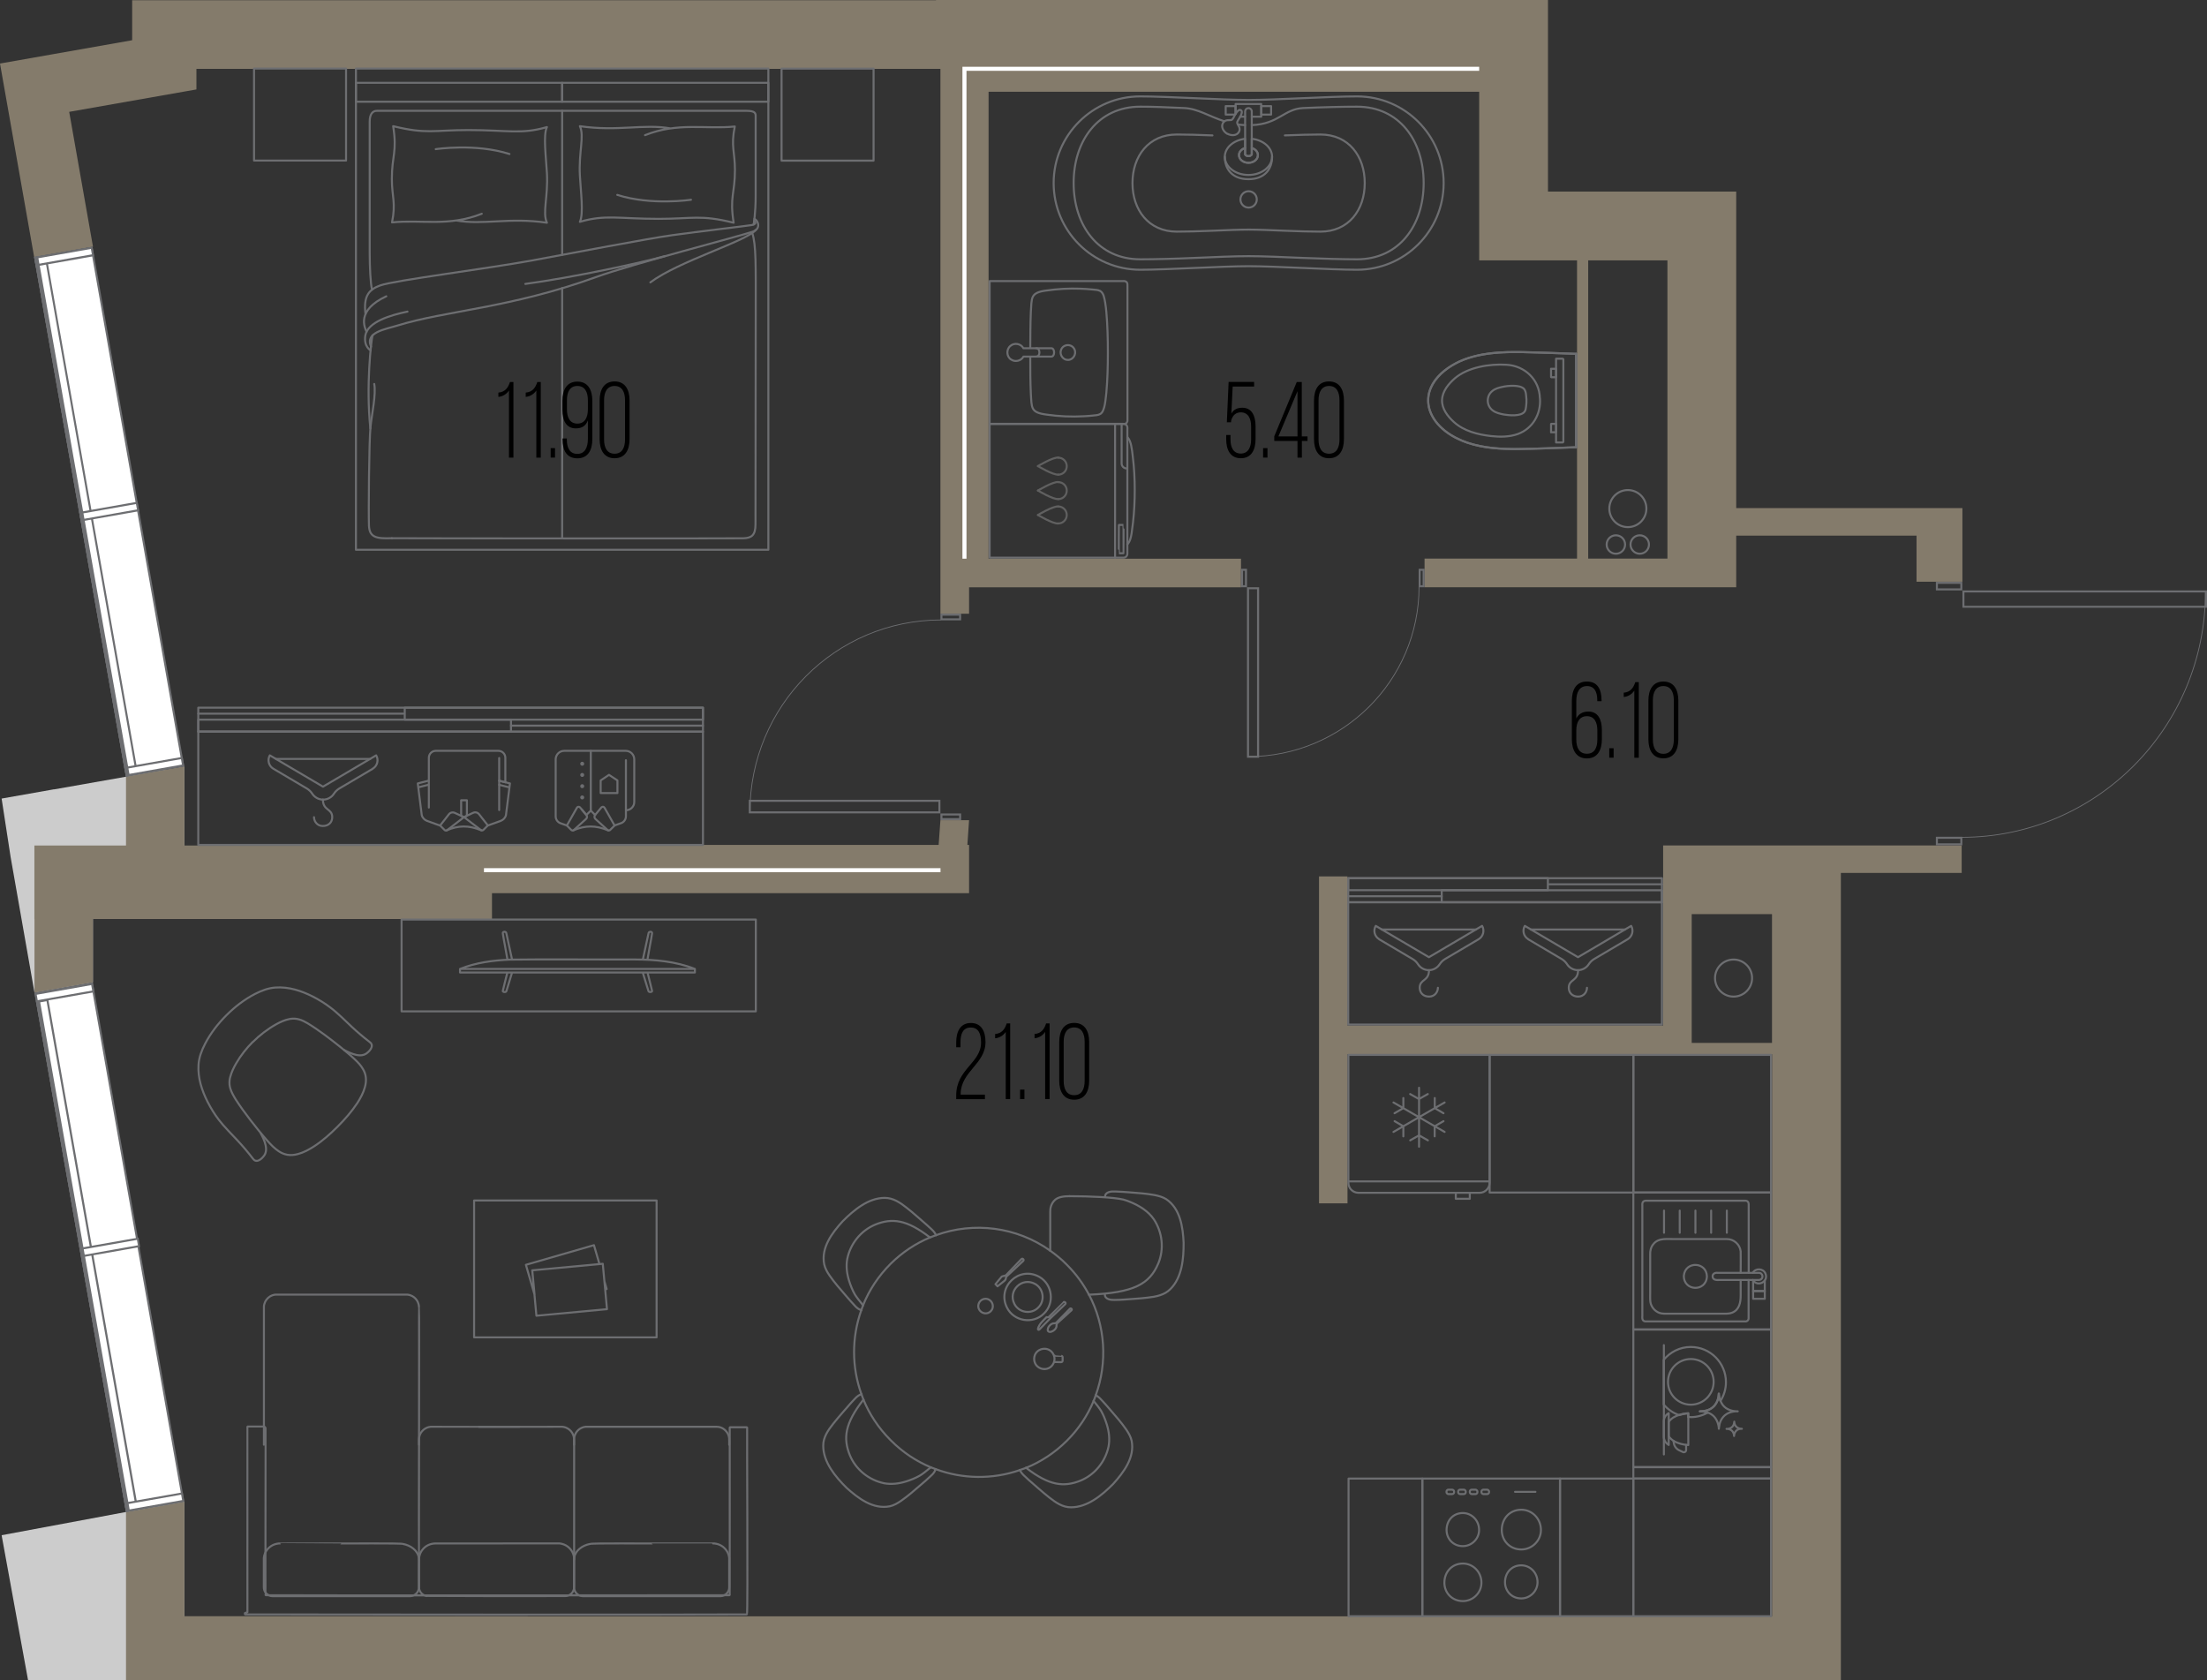 <?xml version="1.0" encoding="UTF-8"?><svg xmlns="http://www.w3.org/2000/svg" viewBox="0 0 272.7 207.62"><rect x="0" y="0" width="272.7" height="207.62" fill="#333333" stroke="none"/><defs><style>.cls-1{fill:#ccc;}.cls-1,.cls-2,.cls-3,.cls-4,.cls-5{stroke-width:0px;}.cls-2{fill:#6d6e71;}.cls-3{fill:#000;}.cls-6{stroke:#606060;}.cls-6,.cls-7{stroke-linecap:round;stroke-width:.25px;}.cls-6,.cls-7,.cls-8,.cls-9{fill:none;}.cls-6,.cls-7,.cls-9{stroke-linejoin:round;}.cls-4{fill:#847b6b;}.cls-7,.cls-10,.cls-9{stroke:#6d6e71;}.cls-8{stroke:#fff;}.cls-8,.cls-10{stroke-miterlimit:10;stroke-width:.5px;}.cls-10,.cls-5{fill:#fff;}.cls-9{stroke-width:.1px;}</style></defs><g id="_стены"><polygon class="cls-1" points="20.33 95.18 20.44 95.11 6.66 97.54 6.7 97.52 .2 98.67 1.31 105.88 4.26 122.65 11.48 121.37 11.48 112.96 22.78 112.96 22.78 94.73 20.33 95.18"/><polygon class="cls-1" points="11.66 207.62 20.02 207.62 22.78 203.77 22.78 185.54 15.57 186.82 .2 189.69 3.47 207.62 11.66 207.62"/><path class="cls-4" d="M214.53,23.67h-23.26V0h-75.62v.03H16.33v4.94l-9.58,1.69L0,7.85l4.22,23.91,7.27-1.28-2.94-16.66,15.72-2.77v-2.54h91.93v67.32h3.54v-3.26h33.6v-3.54h-31.19V11.34h60.62v20.83h12.09v36.85h-18.84v3.54h38.51v-6.38h22.28v5.7h5.67v-9.1h-27.95V23.67ZM182.77,8.51h-60.62s60.62,0,60.62,0h0ZM206.03,69.02h-9.79v-36.85h9.79v36.85Z"/><polygon class="cls-4" points="11.48 113.55 60.79 113.55 60.79 110.36 119.74 110.36 119.74 104.4 119.53 104.4 119.74 101.34 116.2 101.34 115.98 104.4 59.08 104.4 59.08 104.47 22.78 104.47 22.78 94.7 15.55 95.96 15.56 96.01 15.57 96.07 15.57 104.47 4.25 104.47 4.25 113.55 4.26 113.55 4.26 122.65 11.48 121.37 11.48 113.55"/><path class="cls-4" d="M65.2,199.7H22.78v-14.15l-7.21,1.28v20.8h211.89v-99.77h14.93v-3.4h-36.89v22.25h-39v-18.42h-3.52v40.39h3.52v-18.42h52.46v69.45H65.2ZM209.03,128.86v-15.91h9.92v15.91h-9.92Z"/></g><g id="_акустические_перегородки"><line class="cls-8" x1="59.8" y1="107.52" x2="116.21" y2="107.52"/><polyline class="cls-8" points="182.77 8.5 119.17 8.5 119.17 8.52 119.17 69.03"/></g><g id="_окна"><rect class="cls-5" x="9.95" y="30.74" width="7.08" height="64.96" transform="translate(-10.77 3.3) rotate(-10)"/><path class="cls-2" d="M11.23,30.77l11.25,63.73-6.73,1.19L4.5,31.95l6.73-1.19M11.43,30.48l-7.22,1.27,11.34,64.22,7.22-1.27L11.43,30.48h0Z"/><rect class="cls-5" x="9.93" y="31.25" width="1.3" height="64.28" transform="translate(-10.83 2.8) rotate(-9.99)"/><path class="cls-2" d="M5.53,31.77l11.13,63.06-1.03.18L4.5,31.95l1.03-.18M5.73,31.48l-1.52.27,11.22,63.55,1.52-.27L5.73,31.48h0Z"/><rect class="cls-5" x="15.52" y="94.27" width="7.08" height=".93" transform="translate(-16.16 4.75) rotate(-10)"/><path class="cls-2" d="M22.36,93.8l.12.67-6.73,1.19-.12-.67,6.73-1.19M22.57,93.51l-7.22,1.27.2,1.17,7.22-1.27-.2-1.17h0Z"/><rect class="cls-5" x="4.38" y="31.23" width="7.09" height=".93" transform="translate(-5.38 1.86) rotate(-10)"/><path class="cls-2" d="M11.23,30.76l.12.67-6.73,1.19-.12-.67,6.73-1.19M11.43,30.48l-7.22,1.27.2,1.17,7.22-1.27-.2-1.17h0Z"/><rect class="cls-5" x="9.95" y="62.75" width="7.09" height=".93" transform="translate(-10.77 3.3) rotate(-10)"/><path class="cls-2" d="M16.8,62.28l.12.67-6.73,1.19-.12-.67,6.73-1.19M17,61.99l-7.22,1.27.2,1.17,7.22-1.27-.2-1.17h0Z"/><line class="cls-10" x1="15.79" y1="95.92" x2="4.48" y2="31.84"/><rect class="cls-5" x="9.98" y="121.64" width="7.08" height="64.91" transform="translate(-26.55 4.69) rotate(-10)"/><path class="cls-2" d="M11.27,121.67l11.23,63.68-6.73,1.19-11.23-63.68,6.73-1.19M11.47,121.38l-7.22,1.27,11.31,64.17,7.22-1.27-11.31-64.17h0Z"/><rect class="cls-5" x="10.11" y="123.19" width="1.3" height="63.86" transform="translate(-26.83 4.24) rotate(-10.02)"/><path class="cls-2" d="M5.75,123.71l11.04,62.65-1.03.18-11.04-62.65,1.03-.18M5.96,123.42l-1.52.27,11.13,63.14,1.52-.27-11.13-63.14h0Z"/><rect class="cls-5" x="15.53" y="185.14" width="7.09" height=".93" transform="translate(-31.94 6.13) rotate(-10)"/><path class="cls-2" d="M22.38,184.68l.12.67-6.73,1.19-.12-.67,6.73-1.19M22.58,184.39l-7.22,1.27.2,1.17,7.22-1.27-.2-1.17h0Z"/><rect class="cls-5" x="4.42" y="122.18" width="7.08" height=".93" transform="translate(-21.18 3.25) rotate(-10)"/><path class="cls-2" d="M11.27,121.72l.12.67-6.73,1.19-.12-.67,6.73-1.19M11.48,121.43l-7.22,1.27.2,1.17,7.22-1.27-.21-1.17h0Z"/><rect class="cls-5" x="10.07" y="153.66" width="7.08" height=".93" transform="translate(-26.56 4.71) rotate(-10)"/><path class="cls-2" d="M16.92,153.2l.12.67-6.73,1.19-.12-.67,6.73-1.19M17.12,152.91l-7.22,1.27.2,1.17,7.22-1.27-.2-1.17h0Z"/><line class="cls-10" x1="15.81" y1="186.78" x2="4.7" y2="123.78"/></g><g id="_двери"><path class="cls-2" d="M118.51,100.76v.33h-2.06v-.33h2.06M118.76,100.51h-2.56v.83h2.56v-.83h0Z"/><path class="cls-2" d="M118.51,76.07v.33h-2.06v-.33h2.06M118.76,75.82h-2.56v.83h2.56v-.83h0Z"/><path class="cls-9" d="M116.27,76.6c-13.04,0-23.61,10.64-23.61,23.76"/><path class="cls-2" d="M92.77,99.07h23.18v1.18h-23.18v-1.18M92.52,98.82v1.68h23.68v-1.68h-23.68Z"/><path class="cls-2" d="M153.83,70.53v1.78h-.24v-1.78h.24M154.08,70.28h-.74v2.28h.74v-2.28h0Z"/><path class="cls-2" d="M175.78,70.53v1.78h-.24v-1.78h.24M176.03,70.28h-.74v2.28h.74v-2.28h0Z"/><path class="cls-9" d="M175.34,72.49c0,11.6-9.46,21-21.14,21"/><path class="cls-2" d="M155.32,72.81v20.57s-.99,0-.99,0v-20.57h.99M155.57,72.56h-1.49v21.07h1.5v-21.07h0Z"/><path class="cls-2" d="M242.22,72.14v.56h-2.77v-.56h2.77M242.47,71.89h-3.27v1.06h3.27v-1.06h0Z"/><path class="cls-2" d="M242.22,103.64v.56h-2.77v-.56h2.77M242.47,103.39h-3.27v1.06h3.27v-1.06h0Z"/><path class="cls-9" d="M242.38,103.46c16.64,0,30.13-13.58,30.13-30.32"/><path class="cls-2" d="M272.45,73.2v1.65h-29.72v-1.65h29.72M272.7,72.95h-30.22v2.14h30.22s0-2.14,0-2.14h0Z"/></g><g id="_мебель"><g id="AG-DETAILS"><g id="POLYLINE"><path class="cls-7" d="M131.95,44.47c-.57.02-1.03-.6-.87-1.16.22-.82,1.35-.91,1.69-.13.27.58-.19,1.31-.82,1.29Z"/></g></g><g id="AG-FIXTURE"><g id="POLYLINE-2"><path class="cls-7" d="M127.3,44.12c0,1.49,0,2.98.07,4.47.12,1.81-.06,2.38,1.95,2.64,1.53.22,3.08.29,4.63.2.35-.02.7-.04,1.05-.08.32-.04.66-.03.96-.2.6-.37.64-1.92.74-2.6.15-1.66.19-3.33.19-4.99,0-1.68-.04-3.36-.19-5.03-.04-.4-.08-.79-.15-1.19-.1-.49-.16-1.11-.61-1.39-.3-.15-.63-.14-.96-.18-.5-.05-1.01-.08-1.51-.1-1.4-.05-2.81.03-4.2.23-2,.26-1.77.91-1.9,2.69-.06,1.46-.06,2.92-.07,4.38"/></g><g id="POLYLINE-3"><path class="cls-7" d="M122.28,34.73v17.65s3.07,0,3.45,0c1.55,0,3.1,0,4.65,0,1.62,0,3.25,0,4.87,0,.61,0,2.65,0,3.27,0,.14,0,.27,0,.41,0,.23,0,.4-.23.38-.46,0-3.91,0-7.65,0-11.57,0-1.26,0-2.52,0-3.78,0-.55,0-.66,0-1.21,0-.16.02-.33-.08-.47-.11-.15-.3-.18-.47-.16-.28,0-.56,0-.84,0-.77,0-2.96,0-3.73,0-3.36,0-11.9,0-11.9,0Z"/></g></g><path class="cls-7" d="M124.92,44.42c-.57-.38-.6-1.27-.06-1.69.48-.42,1.3-.27,1.59.3h3.46c.45,0,.45,1.03,0,1.03h-3.45c-.28.54-1.05.72-1.54.35Z"/><path class="cls-7" d="M128.05,43.03c.51,0,.51,1.03,0,1.03"/><g id="AG-FIXTURE-2"><g id="POLYLINE-4"><path class="cls-7" d="M139.3,54.01c0,3.96,0,7.93,0,11.89,0,.57,0,1.14,0,1.71,0,.27,0,.54,0,.81,0,.28-.24.51-.52.48-2.5,0-7.46,0-7.46,0,0,0-6.15,0-9.04,0v-16.53c.29,0,1.11,0,1.39,0,1.28,0,2.55,0,3.83,0,2.56,0,5.12,0,7.67,0,1.23,0,2.37,0,3.61,0,.43,0,.56.29.52.68,0,.32,0,.64,0,.95Z"/></g><g id="POLYLINE-5"><line class="cls-7" x1="137.78" y1="68.9" x2="137.78" y2="52.37"/></g><g id="POLYLINE-6"><path class="cls-7" d="M139.3,54.01c.27.27.39.68.47,1.04.1.45.15.92.2,1.38.17,1.36.24,2.73.24,4.11,0,1.33-.06,2.67-.21,3.99-.05.46-.11.93-.18,1.39-.08.47-.19,1-.53,1.36"/></g></g><path class="cls-7" d="M139.21,57.88c-.34,0-.62-.28-.62-.62v-4.84"/><path class="cls-7" d="M138.25,64.87s-.03,3.49.01,3.49c0,0,.55,0,.55,0,0,0,.01,0,.01-.01-.01-.02.03-3.49-.01-3.49,0,0-.55,0-.55,0,0,0-.01,0-.01.01Z"/><path class="cls-6" d="M130.76,56.55c.58,0,1.05.47,1.05,1.05,0,.58-.47,1.05-1.05,1.05"/><path class="cls-6" d="M128.25,57.59s1.88-1.13,2.52-1.05"/><path class="cls-6" d="M128.25,57.59s1.88,1.13,2.52,1.05"/><path class="cls-6" d="M130.76,59.57c.58,0,1.05.47,1.05,1.05,0,.58-.47,1.05-1.05,1.05"/><path class="cls-6" d="M128.25,60.61s1.88-1.13,2.52-1.05"/><path class="cls-6" d="M128.25,60.61s1.88,1.13,2.52,1.05"/><path class="cls-6" d="M130.76,62.58c.58,0,1.05.47,1.05,1.05,0,.58-.47,1.05-1.05,1.05"/><path class="cls-6" d="M128.25,63.63s1.88-1.13,2.52-1.05"/><path class="cls-6" d="M128.25,63.63s1.88,1.13,2.52,1.05"/><path class="cls-7" d="M158.76,16.73c1.63-.07,3.31-.11,4.4-.11,3.47,0,5.47,2.67,5.47,6s-2,6-5.47,6c-1.09,0-2.78-.04-4.4-.11-1.65-.07-3.35-.14-4.47-.14s-2.83.07-4.48.14c-1.63.07-3.31.11-4.41.11-3.47,0-5.47-2.68-5.47-6s2-6,5.47-6c1.09,0,2.78.04,4.41.11"/><path class="cls-7" d="M178.38,22.62h0c0,5.92-4.8,10.71-10.71,10.71-3.34,0-10.03-.44-13.38-.44s-10.04.44-13.39.44c-5.92,0-10.71-4.8-10.71-10.71h0c0-5.92,4.8-10.71,10.71-10.71,3.35,0,10.04.44,13.39.44s10.03-.44,13.38-.44c5.92,0,10.71,4.8,10.71,10.71h0Z"/><path class="cls-7" d="M154.67,15.46c3.35-.13,3.97-2,6.36-2.11,2.45-.11,4.99-.17,6.64-.17,5.23,0,8.24,4.2,8.24,9.43s-3.02,9.43-8.24,9.43c-1.65,0-4.18-.07-6.64-.17-2.48-.11-5.04-.22-6.74-.22s-4.27.11-6.75.22c-2.45.11-4.99.17-6.64.17-5.22,0-8.24-4.21-8.24-9.43s3.02-9.43,8.24-9.43c1.65,0,2.95.06,5.41.17,1.7.07,3.08,1.03,4.96,1.63"/><path class="cls-7" d="M152.95,15.38c.29.04.59.07.9.08"/><polygon class="cls-7" points="152.67 14.06 152.6 14.16 151.45 14.16 151.45 13.11 152.67 13.11 152.67 14.06"/><polyline class="cls-7" points="152.67 14.02 152.67 12.85 155.84 12.85 155.84 14.42 154.67 14.42"/><line class="cls-7" x1="153.84" y1="14.42" x2="153.23" y2="14.42"/><path class="cls-7" d="M154.67,17.15v1.14c.44.14.76.48.76.88,0,.53-.52.95-1.17.95s-1.17-.43-1.17-.95c0-.41.32-.75.76-.88v-1.14c-1.42.16-2.51,1.09-2.51,2.22,0,1.24,1.31,2.25,2.92,2.25s2.92-1.01,2.92-2.25c0-1.14-1.09-2.07-2.51-2.22Z"/><path class="cls-7" d="M154.26,19.29c-.33,0-.41-.21-.41-.21v-.8c-.44.14-.76.48-.76.88,0,.53.52.95,1.17.95s1.17-.43,1.17-.95c0-.41-.32-.75-.76-.88v.8s-.08.21-.41.21Z"/><path class="cls-7" d="M154.26,13.36c-.23,0-.41.18-.41.41v5.31s.08.21.41.21.41-.21.41-.21v-5.31c0-.23-.18-.41-.41-.41Z"/><path class="cls-7" d="M151.65,16.52c.44.25,1.14.29,1.43-.21.29-.51-.19-.89-.21-1.12-.02-.22.18-.41.36-.74s.33-.71.09-.84c-.24-.14-.48.19-.68.51s-.26.59-.46.69c-.21.1-.78-.12-1.07.39s.1,1.09.54,1.34Z"/><path class="cls-7" d="M151.34,19.37c0,1.53.92,2.77,2.92,2.77s2.92-1.24,2.92-2.77"/><rect class="cls-7" x="155.84" y="13.11" width="1.22" height="1.05"/><circle class="cls-7" cx="154.28" cy="24.64" r="1.01"/><g id="POLYLINE-7"><line class="cls-7" x1="194.75" y1="43.72" x2="194.75" y2="55.26"/></g><g id="POLYLINE-8"><path class="cls-7" d="M188.6,49.26c-.04-.42-.02-.9-.31-1.23-.54-.51-1.95-.38-2.63-.23-.46.1-.94.22-1.3.54-.76.63-.69,1.86.13,2.41.38.27.88.38,1.34.47.66.11,2.11.25,2.55-.36.12-.17.16-.38.18-.59.04-.33.07-.67.05-1Z"/></g><g id="POLYLINE-9"><path class="cls-7" d="M190.27,49.21c-.05-2.3-1.86-4.02-4.13-4.14-2.07-.13-4.74.29-6.36,1.66-.79.69-1.55,1.59-1.6,2.68-.04,1.09.69,2.03,1.46,2.73,1.25,1.13,2.95,1.55,4.59,1.74,1.11.12,2.27.12,3.33-.26,1.84-.68,2.86-2.48,2.72-4.4Z"/></g><g id="POLYLINE-10"><path class="cls-7" d="M194.75,43.72c-2.29-.08-4.58-.17-6.86-.22-2.15-.02-4.35.07-6.41.73-2.73.83-5.81,3.29-4.82,6.46.71,2.05,2.71,3.35,4.68,4.02,2.09.7,4.32.8,6.51.77,2.3-.04,4.61-.14,6.9-.22.02-3.84,0-7.7,0-11.54Z"/></g><g id="POLYLINE-11"><path class="cls-7" d="M194.75,43.72c-2.17-.07-4.34-.17-6.51-.21-2.69-.05-5.49.04-7.97,1.18-5.75,2.76-4.64,8.06,1.01,10,2,.68,4.14.8,6.24.79,2.41-.02,4.82-.14,7.23-.22"/></g><g id="POLYLINE-12"><line class="cls-7" x1="194.75" y1="55.26" x2="194.75" y2="43.72"/></g><path class="cls-7" d="M193.17,54.59v-10.2s-.04-.07-.09-.07h-.81s0,10.35,0,10.35h.81s.09-.03.09-.07Z"/><g id="POLYLINE-13"><path class="cls-7" d="M191.65,53.42c0-.34,0-.69,0-1.03.01-.03,0-.01.03-.02.14-.01.29,0,.43,0,.03,0,.13-.02.16,0,.03.02,0,.15,0,.18v.82s0,.03-.01.04c-.2,0-.4,0-.6,0Z"/></g><g id="POLYLINE-14"><path class="cls-7" d="M191.65,45.56c0,.34,0,.69,0,1.03.01.03,0,.01.03.02.14.01.29,0,.43,0,.03,0,.13.02.16,0,.03-.02,0-.15,0-.18v-.82s0-.03-.01-.04c-.2,0-.4,0-.6,0Z"/></g><g id="AG-FURNITURE"><g id="POLYLINE-16"><path class="cls-7" d="M31.24,128.73c-.79.79-1.49,1.68-2.05,2.64-.31.53-.58,1.09-.74,1.69-.01.05-.03.11-.04.16-.07.34-.08.7-.01,1.04.01.07.03.14.05.21.15.5.42.96.69,1.4.54.84,1.19,1.73,1.8,2.52.65.84,1.39,1.76,2.09,2.55.42.47.86.94,1.39,1.29.32.22.69.38,1.07.45.44.08.9.03,1.33-.09.7-.19,1.35-.54,1.96-.93,1.07-.69,2.03-1.55,2.93-2.45.9-.9,1.75-1.87,2.45-2.93.39-.61.74-1.26.93-1.96.11-.39.16-.81.11-1.22-.04-.36-.17-.7-.35-1.01-.25-.43-.59-.8-.95-1.14-.55-.53-1.21-1.07-1.81-1.56-1.29-1.03-2.66-2.09-4.07-2.95-.33-.19-.68-.38-1.05-.48-.35-.1-.73-.13-1.1-.07-.03,0-.08.01-.1.02-.58.11-1.12.36-1.63.64-1.06.59-2.04,1.34-2.9,2.2Z"/></g><g id="POLYLINE-17"><path class="cls-7" d="M42.55,129.75c.46.25.94.47,1.46.59.31.07.65.09.96-.02.11-.04.22-.1.31-.16.22-.16.43-.36.56-.6.01-.02.02-.05.03-.07,0-.01.01-.03.02-.04,0-.03.02-.05.03-.08.01-.05.02-.09.02-.13,0-.04,0-.08,0-.12,0,0,0,0,0,0-.01-.05-.03-.1-.06-.15h0s-.01-.03-.02-.04c0,0,0-.01-.01-.02,0,0-.01-.02-.02-.02,0,0-.02-.02-.02-.02-.06-.06-.12-.11-.18-.16-.73-.56-1.5-1.21-2.17-1.84-.75-.71-1.78-1.74-2.6-2.35-.67-.52-1.42-.98-2.18-1.37-1.43-.73-3.03-1.25-4.66-1.13-.88.06-1.71.39-2.49.78-1.32.68-2.51,1.6-3.56,2.65-1.05,1.05-1.97,2.24-2.65,3.56-.41.8-.74,1.66-.79,2.57-.1,1.6.41,3.17,1.13,4.58.39.76.84,1.5,1.36,2.18.61.81,1.65,1.85,2.35,2.6.63.67,1.28,1.44,1.84,2.17.05.06.1.13.16.18,0,0,.02.02.02.02,0,0,.02.01.02.02,0,0,.01,0,.02.01,0,0,.03.02.03.02h0s0,.01,0,.01c0,0,0,0,0,0,.06.04.13.05.19.06.04,0,.08,0,.11,0,.02,0,.04,0,.06-.01.01,0,.02,0,.03,0,.03,0,.05-.02.08-.03.01,0,.03-.01.04-.02.02-.01.05-.02.07-.03.24-.13.44-.34.6-.56.07-.1.12-.2.16-.31.11-.31.09-.64.02-.96-.11-.51-.34-.99-.59-1.46"/></g></g><path class="cls-7" d="M81.13,148.33v16.91s-22.55,0-22.55,0v-16.91s22.55,0,22.55,0ZM75,161.76l-.52-5.61-8.72.81.52,5.61,8.72-.81ZM74.78,159.32l.18-.05-.27-.93.09.98ZM73.39,153.85l-8.41,2.43,1.07,3.69-.28-3.01,8.3-.77-.68-2.34Z"/><path class="cls-7" d="M90.1,178.51c0-.15.01-.69-.01-.84-.02-.13-.05-.26-.1-.39-.2-.5-.67-.89-1.2-.97-.08-.01-.17-.02-.25-.02-.04,0-16,0-16.04,0-.05,0-.1,0-.14,0-.19.02-.38.07-.55.16-.27.13-.49.34-.65.6-.09.15-.15.31-.19.47-.02.07-.03.15-.03.22,0,.03,0,.07,0,.11,0,.02,0,14.83,0,14.84"/><path class="cls-7" d="M80.63,190.71c-.29.02-7.61-.06-7.7.06,0,0-.03,0-.03,0-.47.09-.92.28-1.29.59-.34.28-.6.67-.66,1.11,0,.06-.01.12-.02.18,0,.01,0,.03,0,.04,0,.04,0,3.43,0,3.47,0,.09.02.19.05.28.11.37.42.66.79.75.07.02.14.03.21.03.11,0,16.97,0,17.07,0,.13,0,.25-.03.37-.08.21-.09.4-.25.52-.44.11-.17.16-.37.16-.58,0-.04,0-3.43,0-3.47,0-.05,0-.11,0-.16-.02-.18-.06-.36-.13-.53-.22-.54-.68-.97-1.23-1.15-.15-.05-.31-.08-.47-.1-.05,0-.11,0-.16,0,0-.01-7.46,0-7.46,0h0Z"/><path class="cls-7" d="M32.61,178.51c0-.1,0-16.99,0-17.08,0-.11.03-.22.06-.33.1-.37.35-.69.67-.9.21-.13.46-.22.71-.24.05,0,.09,0,.14,0,.11,0,16.01,0,16.11,0,.14,0,.27.04.4.08.32.11.6.32.79.6.13.19.22.42.26.65.01.06.02.13.02.2.05.06-.03,31.15,0,31.21"/><path class="cls-7" d="M42.07,190.71c.29.02,7.61-.06,7.7.06,0,0,.03,0,.03,0,.47.09.92.28,1.29.59.34.28.61.68.66,1.13.03.05,0,3.56.01,3.68,0,.09-.02.19-.05.28-.11.37-.43.66-.81.74-.06.01-.13.02-.19.03-.13,0-16.96,0-17.08,0-.12,0-.24-.03-.35-.08-.21-.09-.4-.25-.52-.44-.11-.17-.16-.37-.16-.58,0-.04,0-3.43,0-3.47,0-.05,0-.11,0-.16.02-.18.06-.36.13-.53.22-.54.68-.97,1.23-1.15.15-.05.31-.08.47-.1.05,0,.11,0,.16,0,0-.01,7.46,0,7.46,0h0Z"/><path class="cls-7" d="M62.14,190.71s-8.35,0-8.38,0c-.06,0-.12,0-.18.01-.15.02-.3.05-.45.1-.67.22-1.19.82-1.32,1.51-.06.16-.03,3.61-.03,3.86,0,.14.04.27.1.39.13.28.38.49.66.58.08.03.17.04.25.05.03.02,17,0,17.05,0,.24,0,.49-.09.68-.24.2-.16.33-.37.39-.62.02-.08.03-.16.03-.24v-3.43s0-.08,0-.11c0-.04,0-.09-.01-.14-.08-.71-.58-1.33-1.24-1.59-.18-.07-.37-.12-.56-.14-.05,0-.11,0-.16,0-.04,0-6.77,0-6.82,0Z"/><path class="cls-7" d="M70.93,178.51c0-.23.02-.74-.03-.96-.07-.35-.26-.66-.53-.89-.14-.12-.31-.21-.48-.28-.13-.05-.27-.07-.4-.09-.03,0-.07,0-.11,0-.02,0-10.15.02-10.18.01"/><path class="cls-7" d="M51.77,178.51c0-.23-.02-.74.03-.96.07-.35.26-.66.53-.89.14-.12.31-.21.48-.28.13-.05.27-.07.4-.09.03,0,.07,0,.11,0,.02,0,10.82.02,10.84.01"/><path class="cls-7" d="M30.26,199.32s0,.01,0,.01c0,0,0,.01,0,.01,0,0,0,.01,0,.01,0,0,0,.01,0,.01,0,0,0,.01,0,.01,0,0,0,.01,0,.01,0,0,0,.01,0,.01,0,0,0,.01,0,.01,0,0,0,.01,0,.01,0,0,0,.01,0,.01,0,.01,0,.01,0,.01,0,.01,0,.01,0,.01,0,.01.01.01.01.01,0,0,.01.01.01.01,0,0,.01.01.01.01.01,0,.01.01.01.01.01,0,.01,0,.01,0,.01,0,.01,0,.01,0,0,0,.01,0,.01,0,0,0,.01,0,.01,0,0,0,.01,0,.01,0,0,0,.01,0,.01,0,4,.02,57.85.04,61.85,0,0,0,0,0,.01,0,0,0,0,0,.01,0,0,0,0,0,.01,0,0,0,0,0,.01,0,0,0,0,0,.01,0,0,0,0,0,.01-.01,0,0,0,0,.01-.01,0,0,0,0,.01-.01,0,0,0,0,.01-.01,0,0,0,0,0-.01,0,0,0,0,0-.01,0,0,0,0,0-.01.12-.18-.01-22.76.02-22.96,0,0,0,0,0-.01,0,0,0,0,0-.01,0,0,0,0,0-.01,0,0,0,0,0-.01,0,0,0,0,0-.01,0,0,0,0,0-.01,0,0,0,0-.01-.01,0,0,0,0-.01-.01,0,0,0,0-.01-.01,0,0,0,0-.01-.01,0,0,0,0-.01,0,0,0,0,0-.01,0,0,0,0,0-.01,0,0,0,0,0-.01,0,0,0,0,0-.01,0,0,0,0,0-.01,0,0,0,0,0-.01,0,0,0,0,0-.01,0,0,0,0,0-.01,0,0,0,0,0-.01,0,0,0,0,0-.01,0,0,0,0,0-.01,0,0,0,0,0-.01,0h-1.82s0,0-.01,0c0,0,0,0-.01,0,0,0,0,0-.01,0,0,0,0,0-.01,0,0,0,0,0-.01,0,0,0,0,0-.01,0,0,0,0,0-.01,0,0,0,0,0-.01,0,0,0,0,0-.01,0,0,0,0,0-.01,0,0,0,0,0-.01,0,0,0,0,0-.01,0,0,0,0,0-.01,0,0,0,0,0-.01.01,0,0,0,0-.01.01,0,0,0,0-.01.01,0,0,0,0-.01.01,0,0,0,0,0,.01,0,0,0,0,0,.01,0,0,0,0,0,.01,0,0,0,0,0,.01,0,0,0,0,0,.01,0,0,0,0,0,.01,0,0,0,0,0,.01,0,0,0,0,0,.01,0,0,0,0,0,.01,0,0,0,0,0,.01,0,0,0,0,0,.01,0,0,0,0,0,.01,0,0,0,0,0,.01-.01.07.02,20.42,0,20.48,0,0,0,0,0,.01,0,0,0,0,0,.01,0,0,0,0,0,.01,0,0,0,0,0,.01,0,0,0,0,0,.01,0,0,0,0,0,.01,0,0,0,0,0,.01,0,0,0,0-.01.01,0,0,0,0-.01.01,0,0,0,0-.01.01,0,0,0,0-.01.01,0,0,0,0-.01,0,0,0,0,0-.01,0,0,0,0,0-.01,0,0,0,0,0-.01,0,0,0,0,0-.01,0,0,0,0,0-.01,0-14.3.01-42.88.05-57.17,0,0,0-.01,0-.01,0,0,0-.01,0-.01,0-.01,0-.01,0-.01,0-.01,0-.01,0-.01,0-.01,0-.01-.01-.01-.01,0,0-.01-.01-.01-.01,0,0-.01-.01-.01-.01,0-.01-.01-.01-.01-.01,0-.01,0-.01,0-.01,0-.01,0-.01,0-.01,0,0,0-.01,0-.01,0,0,0-.01,0-.01,0,0,0-.01,0-.01,0,0,0-.01,0-.01,0,0,0-.01,0-.01,0,0,0-.01,0-.01-.05-.07.02-20.42,0-20.49-.01-.14-.13-.24-.26-.24h-1.82s-.01,0-.01,0c0,0-.01,0-.01,0,0,0-.01,0-.01,0,0,0-.01,0-.01,0,0,0-.01,0-.01,0,0,0-.01,0-.01,0,0,0-.01,0-.01,0,0,0-.01,0-.01,0,0,0-.01,0-.01,0,0,0-.01,0-.01,0,0,0-.01,0-.01,0-.01,0-.01,0-.01,0-.01,0-.01,0-.01,0-.01,0-.01.01-.01.01,0,0-.01.01-.01.01,0,0-.01.01-.01.01,0,.01-.01.01-.01.01,0,.01,0,.01,0,.01,0,.01,0,.01,0,.01,0,0,0,.01,0,.01,0,0,0,.01,0,.01,0,0,0,.01,0,.01,0,0,0,.01,0,.01,0,0,0,.01,0,.01,0,0,0,.01,0,.01,0,0,0,.01,0,.01,0,0,0,.01,0,.01,0,0,0,.01,0,.01-.01.03,0,22.75,0,22.79Z"/><path class="cls-7" d="M135.13,173.1c.4.49.73.91.92,1.22.3.53.53,1.11.71,1.69.27.87.39,1.8.22,2.7-.39,1.87-1.69,3.5-3.46,4.23-2.08.84-3.88.63-6.74-1.58"/><path class="cls-7" d="M135.39,172.4c.25.11.48.32.65.51.4.41.77.85,1.14,1.28.69.8,1.39,1.59,1.99,2.46.29.43.55.88.66,1.38.4,2.06-.99,3.89-2.29,5.33-1.36,1.37-3.16,2.88-5.19,2.88-1.04.02-1.94-.61-2.72-1.23-.43-.34-.84-.69-1.26-1.05-.42-.36-.84-.73-1.26-1.1-.3-.3-.92-.76-1.09-1.24"/><path class="cls-7" d="M114.91,152.9c-2.87-2.22-4.68-2.43-6.76-1.59-1.77.73-3.08,2.36-3.46,4.23-.17.9-.05,1.83.22,2.7.18.58.41,1.16.71,1.69.21.34.57.81,1.02,1.35"/><path class="cls-7" d="M115.65,152.62c-.17-.48-.79-.93-1.09-1.23-.42-.37-.84-.73-1.26-1.1-.41-.36-.83-.71-1.26-1.05-.78-.62-1.68-1.24-2.72-1.23-2.03,0-3.83,1.51-5.19,2.88-1.31,1.43-2.7,3.27-2.29,5.33.11.5.37.96.66,1.38.6.87,1.3,1.66,1.99,2.46.38.43.74.87,1.14,1.28.19.22.49.47.8.54"/><path class="cls-7" d="M115.01,181.3c-.55.46-1.03.84-1.38,1.04-.53.3-1.11.53-1.69.71-.87.27-1.8.39-2.7.22-1.87-.39-3.5-1.69-4.23-3.46-.85-2.11-.62-3.93,1.68-6.88"/><path class="cls-7" d="M115.6,181.52c-.07.31-.32.61-.55.81-.41.4-.85.77-1.28,1.14-.8.69-1.59,1.39-2.46,1.99-.43.29-.88.55-1.38.66-2.06.4-3.89-.99-5.33-2.29-1.37-1.36-2.88-3.16-2.88-5.19-.02-1.04.61-1.94,1.23-2.72.34-.43.69-.84,1.05-1.26.36-.42.73-.84,1.1-1.26.33-.33.84-1.04,1.36-1.13"/><path class="cls-7" d="M132.14,147.8c-.66.01-1.47.06-1.91.59-.33.38-.48.86-.46,1.35,0,.8,0,1.6,0,2.4,0,.8,0,1.6,0,2.4"/><path class="cls-7" d="M132.14,147.8c2.62,0,5.52.14,6.67.42.29.07.58.19.86.3,1.12.46,2.21,1.13,2.91,2.15,1.05,1.6,1.28,3.66.54,5.44-1.07,2.52-2.95,3.63-8.57,3.86"/><path class="cls-7" d="M136.52,159.96c0,.59.75.68,1.21.66.83,0,1.65-.09,2.47-.14.54-.04,1.09-.08,1.63-.15.99-.11,2.07-.31,2.79-1.06,1.44-1.43,1.64-3.78,1.63-5.71-.09-1.94-.41-4.22-2.15-5.39-.43-.27-.94-.41-1.45-.51-1.04-.19-2.1-.26-3.15-.34-.57-.04-1.14-.09-1.71-.1-.48-.03-1.24.04-1.25.65"/><path class="cls-7" d="M129.76,154.53c.7.5,1.38,1.05,2,1.68l.1.1c1.11,1.11,2,2.35,2.7,3.67"/><path class="cls-7" d="M114.91,152.9c.24-.1.49-.19.74-.28"/><path class="cls-7" d="M135.39,172.4c1.47-4.04,1.2-8.58-.83-12.43"/><path class="cls-7" d="M115.01,181.3c-1.79-.75-3.47-1.85-4.93-3.32l-.09-.09c-1.46-1.47-2.56-3.15-3.3-4.95"/><path class="cls-7" d="M106.69,172.94c-.09-.22-.17-.44-.25-.67"/><path class="cls-7" d="M135.13,173.1c.1-.23.18-.47.26-.7"/><path class="cls-7" d="M106.44,172.27c-1.21-3.35-1.21-7.02-.02-10.38"/><path class="cls-7" d="M135.13,173.1c-.75,1.79-1.85,3.47-3.32,4.93-1.49,1.48-3.21,2.6-5.04,3.34"/><path class="cls-7" d="M115.6,181.52c-.2-.07-.39-.14-.58-.22"/><path class="cls-7" d="M106.64,161.28c-.08.2-.14.41-.22.61"/><path class="cls-7" d="M126.01,181.64c.25-.09.51-.17.76-.27"/><path class="cls-7" d="M129.76,154.53c-4.16-2.96-9.45-3.6-14.11-1.91"/><path class="cls-7" d="M114.91,152.9c-1.77.74-3.43,1.83-4.87,3.26-1.51,1.51-2.65,3.25-3.4,5.12"/><path class="cls-7" d="M115.6,181.52c3.35,1.25,7.04,1.29,10.42.12"/><g id="_2D_AG-DETAILS-DIAGRAM"><g id="POLYLINE-18"><path class="cls-7" d="M128.27,161.58c-.86.86-2.38.62-2.93-.47-.84-1.65.95-3.37,2.57-2.46,1.05.59,1.24,2.1.36,2.93h0Z"/></g></g><g id="POLYLINE-19"><path class="cls-7" d="M122.41,162.02c-.7.67-1.81-.07-1.47-.97.09-.24.29-.43.53-.52.91-.32,1.62.82.93,1.5Z"/></g><g id="POLYLINE-20"><path class="cls-7" d="M130.31,167.51s.82.01.82.02c.09,0,.18.09.17.18v.42c0,.09-.09.18-.18.18,0,0-.82-.02-.82-.02"/></g><g id="POLYLINE-21"><path class="cls-7" d="M127.78,167.89c0,1.35,1.81,1.77,2.4.55.15-.33.16-.71.01-1.04-.55-1.23-2.38-.86-2.41.49Z"/></g><g id="POLYLINE-22"><path class="cls-7" d="M130.54,163.82c0-.09.01-.2.08-.27.01,0,1.77-1.65,1.78-1.66.05-.05.05-.12,0-.17,0,0,0,0,0,0-.05-.06-.14-.07-.19-.02,0,0-1.7,1.73-1.7,1.73-.11.1-.27.06-.4.09-.35.1-.67.47-.65.84.02.18.22.25.38.2.34-.09.69-.37.71-.74Z"/></g><g id="POLYLINE-23"><path class="cls-7" d="M129.31,162.74s.02-.01.03,0c.1.04.21.03.28-.05,0,0,1.77-1.78,1.78-1.78.14-.14.37.09.22.23,0,0-1.84,1.75-1.84,1.75-.36.35-1.01,1.03-1.37,1.4-.07.07-.19,0-.16-.1.14-.6.66-1.02,1.07-1.45Z"/></g><g id="POLYLINE-24"><path class="cls-7" d="M123.26,158.93h0s0,0,0,0c.05-.04.83-.65.86-.68.09-.07.15-.17.16-.28,0-.1.04-.2.11-.27,0,0,2.03-1.89,2.04-1.9.07-.06.06-.18-.01-.23-.06-.06-.15-.06-.21,0,0,0-1.95,1.98-1.95,1.99-.16.15-.42.05-.55.25-.01.02-.68.81-.71.86,0,0,.26.27.26.27Z"/></g><g id="POLYLINE-25"><path class="cls-7" d="M128.98,162.31c-1.34,1.34-3.7.96-4.55-.73-1.3-2.56,1.48-5.22,3.99-3.81,1.63.92,1.92,3.26.56,4.54Z"/></g><rect class="cls-7" x="166.59" y="108.51" width="38.76" height="2.97"/><rect class="cls-7" x="166.59" y="111.48" width="38.76" height="15.11"/><path class="cls-7" d="M178.14,110.74h-11.55s11.55,0,11.55,0Z"/><path class="cls-7" d="M205.35,109.26h-13.92s13.92,0,13.92,0Z"/><rect class="cls-7" x="166.59" y="108.51" width="24.67" height="1.48"/><rect class="cls-7" x="178.14" y="110" width="27.21" height="1.48"/><path class="cls-7" d="M196.09,122.05c0,.5-.38,1.09-1.09,1.09s-1.16-.47-1.16-1.09c0-1.1,1.15-.78,1.15-2.18"/><path class="cls-7" d="M188.82,116.05l4.15,2.45c.27.16.49.38.66.64.28.44.78.73,1.34.73s1.05-.29,1.34-.73c.17-.26.39-.48.66-.64l4.15-2.45c.57-.34.76-1.08.43-1.65l-6.57,3.87-6.57-3.87h0c-.34.57-.15,1.31.43,1.65Z"/><line class="cls-7" x1="189.15" y1="114.85" x2="200.79" y2="114.85"/><path class="cls-7" d="M177.67,122.05c0,.5-.38,1.09-1.09,1.09s-1.16-.47-1.16-1.09c0-1.1,1.15-.78,1.15-2.18"/><path class="cls-7" d="M170.4,116.05l4.15,2.45c.27.16.49.38.66.64.28.44.78.73,1.34.73s1.05-.29,1.34-.73c.17-.26.39-.48.66-.64l4.15-2.45c.57-.34.76-1.08.43-1.65l-6.57,3.87-6.57-3.87h0c-.34.57-.15,1.31.43,1.65Z"/><line class="cls-7" x1="170.72" y1="114.85" x2="182.37" y2="114.85"/><path class="cls-7" d="M93.39,124.96h-43.77v-11.34h43.77v11.34ZM85.86,119.72v.44s-29.02,0-29.02,0v-.44s29.02,0,29.02,0ZM63,118.57c-2.09.09-4.2.37-6.16,1.15,9.31,0,19.79,0,29.02,0-2.35-.93-4.92-1.16-7.43-1.17-3.37.02-12.07-.04-15.43.02ZM80,118.56c.1-.56.2-1.12.3-1.68.09-.51.2-1.02.27-1.54.03-.19-.16-.25-.31-.19-.12.04-.13.17-.15.28-.23,1.05-.45,2.08-.68,3.13M80.01,120.17c.18.75.39,1.5.56,2.25.03.14-.17.18-.33.14-.12-.03-.13-.15-.15-.22-.22-.73-.44-1.44-.67-2.17M62.69,120.17c-.18.75-.39,1.5-.56,2.25-.03.14.17.18.33.14.12-.03.13-.15.15-.22.22-.73.44-1.44.66-2.17M62.7,118.56c-.1-.56-.2-1.12-.3-1.68-.09-.51-.2-1.02-.27-1.54-.03-.19.16-.25.31-.19.12.04.13.17.15.28.23,1.05.45,2.08.68,3.13"/><rect class="cls-7" x="24.5" y="87.44" width="62.36" height="2.97"/><rect class="cls-7" x="24.5" y="90.4" width="62.36" height="14"/><path class="cls-7" d="M63.14,89.66h23.72s-23.72,0-23.72,0Z"/><path class="cls-7" d="M24.5,88.18h25.34s-25.34,0-25.34,0Z"/><rect class="cls-7" x="50.01" y="87.44" width="36.85" height="1.48"/><rect class="cls-7" x="24.5" y="88.92" width="38.64" height="1.48"/><path class="cls-7" d="M38.8,100.97c0,.5.38,1.09,1.09,1.09.72,0,1.16-.47,1.16-1.09,0-1.1-1.15-.78-1.15-2.18"/><path class="cls-7" d="M46.07,94.98l-4.15,2.45c-.27.16-.49.38-.66.64-.28.44-.78.73-1.34.73s-1.05-.29-1.34-.73c-.17-.26-.39-.48-.66-.64l-4.15-2.45c-.57-.34-.76-1.08-.43-1.65l6.57,3.87,6.57-3.87h0c.34.57.15,1.31-.43,1.65Z"/><line class="cls-7" x1="45.74" y1="93.77" x2="34.1" y2="93.77"/><path class="cls-7" d="M70.05,102l-.79-.28c-.36-.13-.6-.47-.6-.85v-7.04c0-.58.47-1.06,1.06-1.06h7.59c.58,0,1.06.47,1.06,1.06v5.26c0,.57-.46,1.02-1.02,1.02h0"/><path class="cls-7" d="M77.34,93.93v6.93c0,.38-.24.72-.6.85l-.79.28"/><path class="cls-7" d="M75.09,102.57l-1.52-1.38c-.14-.13-.16-.35-.04-.49l.79-.95c.12-.11.3-.08.38.06l1.24,2.19-.55.55c-.08.08-.21.09-.3.02Z"/><path class="cls-7" d="M70.59,102.55l-.55-.55,1.24-2.19c.08-.14.26-.17.38-.06l.79.95c.12.15.11.36-.04.49l-1.52,1.38c-.09.07-.22.06-.3-.02Z"/><path class="cls-7" d="M70.84,102.6c1.46-.63,2.75-.65,4.3,0"/><polyline class="cls-7" points="73 92.77 73 100.16 72.45 100.7 71.88 100.01"/><polygon class="cls-7" points="76.29 96.43 75.25 95.74 74.22 96.43 74.22 97.99 76.29 97.99 76.29 96.43"/><circle class="cls-7" cx="71.94" cy="98.53" r=".12"/><circle class="cls-7" cx="71.94" cy="97.14" r=".12"/><circle class="cls-7" cx="71.94" cy="95.75" r=".12"/><circle class="cls-7" cx="71.94" cy="94.37" r=".12"/><line class="cls-7" x1="73" y1="100.16" x2="73.54" y2="100.7"/><path class="cls-7" d="M52.99,99.78v-6.15c0-.47.38-.86.86-.86h7.73c.47,0,.86.38.86.86v3.03s-.75-.19-.75-.19"/><path class="cls-7" d="M60.28,102l1.58-.57c.33-.12.58-.39.66-.73l.49-3.9-1.33-.34"/><path class="cls-7" d="M54.35,102l-1.58-.57c-.33-.12-.58-.39-.66-.73l-.49-3.9,1.33-.34"/><line class="cls-7" x1="61.68" y1="93.66" x2="61.68" y2="100.09"/><path class="cls-7" d="M59.43,102.57l-2.1-1.61,1.13-.53c.25-.12.55-.05.73.17l1.09,1.39-.55.55c-.08.08-.21.09-.3.02Z"/><path class="cls-7" d="M54.93,102.55l-.55-.55,1.09-1.39c.17-.22.47-.29.73-.17l1.13.53-2.09,1.61c-.09.07-.22.06-.3-.02Z"/><path class="cls-7" d="M55.18,102.6c1.46-.63,2.75-.65,4.3,0"/><polygon class="cls-7" points="57.69 98.88 56.98 98.88 56.98 100.8 57.33 100.97 57.69 100.8 57.69 98.88"/><line class="cls-7" x1="62.86" y1="97.27" x2="61.68" y2="96.97"/><line class="cls-7" x1="51.74" y1="97.27" x2="52.92" y2="96.97"/><path class="cls-7" d="M166.61,145.97h17.45s-17.45,0-17.45,0ZM166.61,130.34h17.45s0,15.8,0,15.8c0,.68-.56,1.24-1.24,1.24h-14.97c-.69,0-1.24-.56-1.24-1.24v-15.8ZM181.61,147.42v.7s-1.73,0-1.73,0v-.7M175.34,134.4v7.29M176.42,135.18l-1.09.62-1.09-.62M174.25,140.9l1.09-.62,1.09.62M172.18,136.22l6.32,3.64M173.4,135.67v1.25s-1.09.63-1.09.63M177.27,140.41v-1.25s1.09-.63,1.09-.63M172.18,139.86l6.32-3.64M172.32,138.53l1.08.63v1.25M178.36,137.55l-1.08-.63v-1.25"/><path class="cls-7" d="M175.75,182.69v17.01s17.01,0,17.01,0v-17.01s-17.01,0-17.01,0ZM185.96,195.5c0-1.18.82-2.09,2.01-2.09,1.1,0,2.01.91,2.01,2.09,0,1.09-.91,2-2.01,2-1.19,0-2.01-.91-2.01-2ZM178.74,189.04c0-1.18.82-2.09,2.01-2.09,1.1,0,2.01.91,2.01,2.09,0,1.09-.91,2-2.01,2-1.19,0-2.01-.91-2.01-2ZM178.47,195.56c0-1.34.94-2.37,2.29-2.37,1.25,0,2.29,1.03,2.29,2.37,0,1.24-1.04,2.27-2.29,2.27-1.35,0-2.29-1.03-2.29-2.27ZM185.56,189.05c0-1.42.99-2.51,2.42-2.51,1.32,0,2.42,1.09,2.42,2.51,0,1.31-1.1,2.4-2.42,2.4-1.43,0-2.42-1.09-2.42-2.4Z"/><rect class="cls-7" x="178.73" y="184.06" width=".94" height=".55" rx=".24" ry=".24"/><rect class="cls-7" x="180.17" y="184.06" width=".94" height=".55" rx=".24" ry=".24"/><rect class="cls-7" x="181.61" y="184.06" width=".94" height=".55" rx=".24" ry=".24"/><rect class="cls-7" x="183.05" y="184.06" width=".94" height=".55" rx=".24" ry=".24"/><line class="cls-7" x1="187.2" y1="184.33" x2="189.72" y2="184.33"/><rect class="cls-7" x="201.82" y="147.35" width="17.01" height="16.92"/><g id="AG-DETAILS-2"><g id="POLYLINE-26"><path class="cls-7" d="M210.91,157.71c-.05-1.82-2.66-1.92-2.85-.11-.07,1.96,2.77,2.07,2.85.11Z"/></g></g><g id="POLYLINE-27"><line class="cls-7" x1="209.49" y1="152.32" x2="209.49" y2="149.58"/></g><g id="POLYLINE-28"><line class="cls-7" x1="213.37" y1="152.32" x2="213.37" y2="149.58"/></g><g id="POLYLINE-29"><line class="cls-7" x1="211.43" y1="152.32" x2="211.43" y2="149.58"/></g><g id="POLYLINE-30"><line class="cls-7" x1="207.55" y1="152.32" x2="207.55" y2="149.58"/></g><g id="POLYLINE-31"><line class="cls-7" x1="205.61" y1="152.32" x2="205.61" y2="149.58"/></g><g id="POLYLINE-32"><path class="cls-7" d="M211.61,157.71c0-.33.31-.48.61-.44.58,0,4.87,0,5.05,0,.61-.04.7.8.09.88-.81,0-3.97,0-4.85,0-.35.02-.89.05-.9-.44Z"/></g><g id="POLYLINE-33"><path class="cls-7" d="M216.58,158.15c.58.95,2.01.2,1.55-.82-.28-.62-1.23-.66-1.55-.06"/></g><g id="POLYLINE-34"><path class="cls-7" d="M215.08,157.27c0-.89.02-1.74,0-2.64-.08-.86-.86-1.55-1.72-1.53-.43,0-.86,0-1.29,0-.84,0-1.68,0-2.52,0-.84,0-1.69,0-2.53,0-.94.03-2.08-.22-2.74.64-.29.35-.4.82-.38,1.27,0,.69,0,1.37,0,2.06v2.56c.01.43-.03.85.03,1.27.11.6.54,1.11,1.11,1.32.35.12.73.1,1.09.1h2.13c1.57,0,3.13,0,4.7,0,.39,0,.76.01,1.12-.15.84-.37,1-1.25,1-2.1,0-.64,0-1.27,0-1.9"/></g><g id="POLYLINE-35"><path class="cls-7" d="M216.06,158.16c0,1.13,0,2.25,0,3.39,0,.45,0,.89,0,1.34,0,.24-.22.42-.45.38-4.11,0-8.23,0-12.34,0-.38-.05-.36-.43-.34-.73,0-.35,0-13.27,0-13.57-.04-.48.14-.65.63-.61.39,0,.79,0,1.18,0,1.38,0,2.77,0,4.15,0,1.49,0,2.98,0,4.47,0,.77,0,1.54,0,2.31,0,.24,0,.4.18.4.41,0,.26,0,8.33,0,8.5"/></g><rect class="cls-7" x="216.62" y="159.52" width="1.44" height=".96"/><polyline class="cls-7" points="216.62 158.25 216.62 159.52 218.06 159.52 218.06 158.25"/><rect class="cls-7" x="201.82" y="164.27" width="17.01" height="17.01" transform="translate(383.1 -37.55) rotate(90)"/><circle class="cls-7" cx="208.92" cy="170.74" r="2.82"/><path class="cls-7" d="M213.34,176.55s.01,0,.02,0c.02,0,.05,0,.07,0,.05,0,.1,0,.15-.02.22-.04.4-.14.52-.3.06-.08.11-.17.14-.28.03-.09.04-.18.05-.29,0,0,0,0,0,0,0,0,0,0,0,0,0,0,0,.02,0,.02,0,0,0,0,0,.01.01.21.08.4.21.55.09.11.21.19.35.24.1.04.21.06.34.06h0s.03,0,.04,0c0,0,0,0,0,0,0,0,0,0,0,0,0,0,0,0,0,0,0,0,0,0,0,0-.02,0-.04,0-.06,0-.02,0-.04,0-.06,0-.13,0-.24.04-.35.08-.14.06-.25.16-.34.29-.06.09-.1.2-.13.31-.02.07-.03.21-.03.21,0,0,0,0,0,0,0-.01,0-.03,0-.04,0-.02,0-.04,0-.06-.02-.16-.08-.3-.16-.43-.08-.12-.2-.21-.33-.27-.09-.04-.17-.06-.26-.07-.05,0-.09,0-.14-.01-.01,0-.02,0-.03,0,0,0-.01,0-.01,0,0,0,0,0,0,0,0,0,0,0,0,0Z"/><line class="cls-7" x1="205.59" y1="166.2" x2="205.59" y2="179.71"/><path class="cls-7" d="M208.61,175.06c.11,0,.2.04.31.04.76,0,1.46-.21,2.08-.55-.17-.06-.34-.12-.52-.14-.11-.01-.23-.02-.34-.03-.03,0-.06,0-.08,0-.02,0-.03,0-.03,0,0,0,0,0,0,0,0,0,0,0,0,0,.01,0,.03,0,.05,0,.06,0,.11,0,.17-.01.12,0,.25-.02.37-.04.55-.09.98-.34,1.28-.73.15-.2.27-.42.35-.68.07-.21.11-.44.12-.7,0,0,0-.01,0-.02,0,0,0,0,.01,0,0,0,0,.04,0,.06,0,0,0,.02,0,.03.02.29.09.56.2.81.43-.67.68-1.47.68-2.32,0-2.4-1.95-4.35-4.35-4.35-1.35,0-2.54.63-3.34,1.59v5.52c.5.6,1.16,1.05,1.9,1.31.59-.19,1.12-.21,1.12-.21v.45Z"/><path class="cls-7" d="M212.45,176.04c.06-.27.17-.53.31-.75.2-.31.48-.55.82-.7.26-.12.54-.18.86-.21.05,0,.1,0,.14,0,.04,0,.09,0,.14,0,0,0,0,0,0,0,0,0,0,0,0,0,0,0,0,0,0,0,0,0,0,0,0,0-.03,0-.07,0-.11,0h0c-.31,0-.58-.06-.84-.15-.36-.12-.65-.32-.87-.59-.13-.16-.23-.35-.31-.54-.1-.25-.18-.51-.2-.81,0,0,0-.02,0-.03,0-.02,0-.06,0-.06,0,0-.01,0-.01,0,0,0,0,0,0,.02-.01.26-.05.49-.12.7-.08.26-.2.49-.35.68-.31.39-.74.64-1.28.73-.12.02-.25.03-.37.04-.06,0-.11,0-.17.01-.02,0-.03,0-.05,0,0,0,0,0,0,0,0,0,0,0,0,0,0,0,.01,0,.03,0,.03,0,.06,0,.08,0,.11,0,.23.01.34.03.18.02.35.08.52.14.04.02.08.02.13.03.34.15.62.37.82.66.21.3.34.65.4,1.04,0,.05.01.1.02.15,0,.04,0,.07,0,.11,0,0,0,0,0,0,0,0,.04-.34.08-.51Z"/><path class="cls-7" d="M208.61,175.06v-.45s-.53.02-1.12.21c-.48.15-1,.41-1.3.87v1.77c.66,1.03,2.42,1.09,2.42,1.09v-3.49Z"/><path class="cls-7" d="M206.19,177.46v-1.77s0-1.09,0-1.09l-.1.07c-.32.22-.51.59-.51.98v1.84c0,.39.19.76.51.98l.1.07v-1.09Z"/><path class="cls-7" d="M208.34,178.53v.63c0,.2-.21.34-.4.25l-.45-.21c-.36-.17-.61-.5-.67-.89l-.05-.28"/><rect class="cls-7" x="184.06" y="130.34" width="17.76" height="17.01"/><rect class="cls-7" x="201.82" y="130.34" width="17.01" height="17.01"/><rect class="cls-7" x="192.75" y="182.69" width="9.06" height="17.01"/><rect class="cls-7" x="201.82" y="182.69" width="17.01" height="17.01"/><rect class="cls-7" x="201.82" y="181.28" width="17.01" height="1.41"/><rect class="cls-7" x="166.63" y="182.69" width="9.11" height="17.01"/><rect class="cls-7" x="96.57" y="8.47" width="11.37" height="11.37" transform="translate(88.1 116.42) rotate(-90)"/><rect class="cls-7" x="31.39" y="8.47" width="11.37" height="11.37" transform="translate(22.92 51.23) rotate(-90)"/><rect class="cls-7" x="43.98" y="8.47" width="50.96" height="59.46"/><rect class="cls-7" x="69.46" y="10.22" width="25.48" height="2.34" transform="translate(164.4 22.79) rotate(-180)"/><rect class="cls-7" x="43.98" y="10.22" width="25.48" height="2.34" transform="translate(113.44 22.79) rotate(-180)"/><path class="cls-7" d="M82.87,15.87c-3.35-.6-6.52.41-11.22-.28.58,1.22-.16,3.21,0,6.11.11,1.98.48,4.74,0,5.71,3.16-.93,4.8-.37,9.73-.37,4.26,0,5.11-.54,9.27.48-.51-3.21.16-3.6.16-6.53,0-2.2-.52-2.92-.02-5.36-3.63.37-6.99-.56-11.09,1.07"/><path class="cls-7" d="M85.38,24.68s-4.9.75-9.11-.6"/><path class="cls-7" d="M56.36,27.24c3.35.6,6.52-.41,11.22.28-.58-1.22.16-3.21,0-6.11-.11-1.98-.48-4.74,0-5.71-3.16.93-4.8.37-9.73.37-4.26,0-5.11.54-9.27-.48.51,3.21-.16,3.6-.16,6.53,0,2.2.52,2.92.02,5.36,3.63-.37,6.99.56,11.09-1.07"/><path class="cls-7" d="M53.84,18.43s4.9-.75,9.11.6"/><path class="cls-7" d="M93.12,27.73s.26-1.41.25-3.55c0-2.14,0-9.48,0-9.81s0-.68-1.14-.68-45.16,0-45.67,0-.88.41-.88,1.33c0,.92,0,13.36,0,16.31,0,1.59.1,3.77.29,4.45"/><path class="cls-7" d="M93.19,27.29c.28.23.15.43-.31.52s-6.61.8-9.82,1.25c-3.21.45-12.02,2.15-17.36,3.13-5.34.98-16.99,2.46-18.7,3.07-1.4.5-2.11,1.3-1.84,3.53"/><path class="cls-7" d="M47.73,36.61c-3.75,1.74-2.66,3.87-2.44,4.39"/><path class="cls-7" d="M50.35,38.5c-2.08.43-4.94,1.28-5.21,2.96-.22,1.38.66,1.84.66,1.84"/><path class="cls-7" d="M93.22,27.04c.45.2.86,1.22-.22,1.59-1.67.57-14.83,3.97-19.34,5.6-10.7,3.87-18.55,4.13-24.57,6-1.43.45-4.03.8-3.24,2.6"/><path class="cls-7" d="M46.03,41.43c-.17.72-.82,6.2-.27,11.49"/><path class="cls-7" d="M46.24,47.44c.24,1.3-.28,3.62-.46,5.31-.18,1.68-.25,10.73-.19,12.19.06,1.46.9,1.63,2.83,1.56"/><path class="cls-7" d="M48.42,66.5c2.24.03,42.43.04,43.42.01s1.51-.34,1.51-1.72c0-.91.03-17.02.03-26.78,0-5.04.06-7.78-.43-9.21"/><path class="cls-7" d="M93.37,28.43c-1.28,1.43-9.49,3.83-13.01,6.46"/><path class="cls-7" d="M82.19,31.64c-2.68.77-11.5,2.67-17.28,3.44"/><line class="cls-7" x1="69.46" y1="31.48" x2="69.46" y2="13.68"/><line class="cls-7" x1="69.46" y1="66.51" x2="69.46" y2="35.59"/></g><g id="_площади"><path class="cls-3" d="M152.15,51.1c.29-.51.73-.72,1.36-.72,1.16,0,1.63.99,1.63,2.28v1.6c0,1.35-.54,2.36-1.82,2.36s-1.81-1.01-1.81-2.36v-.51h.53v.53c0,1,.36,1.76,1.27,1.76s1.28-.76,1.28-1.76v-1.57c0-1-.36-1.76-1.28-1.76-.61,0-1.03.37-1.2,1.07v.16h-.52l.22-4.99h3.15v.57h-2.65l-.16,3.33Z"/><path class="cls-3" d="M156.61,55.37v1.17h-.54v-1.17h.54Z"/><path class="cls-3" d="M160.86,54.48v2.07h-.54v-2.07h-2.87v-.57l2.78-6.71h.62v6.72h.71v.56h-.71ZM157.96,53.92h2.36v-5.58l-2.36,5.58Z"/><path class="cls-3" d="M162.36,49.49c0-1.37.56-2.36,1.85-2.36s1.85.99,1.85,2.36v4.77c0,1.36-.56,2.36-1.85,2.36s-1.85-1-1.85-2.36v-4.77ZM162.92,54.29c0,1.03.37,1.77,1.3,1.77s1.29-.75,1.29-1.77v-4.84c0-1.01-.37-1.76-1.29-1.76s-1.3.75-1.3,1.76v4.84Z"/><path class="cls-3" d="M197.89,86.53v.11h-.53v-.15c0-1-.35-1.72-1.27-1.72s-1.32.75-1.32,1.84v2.16c.28-.52.74-.85,1.5-.85,1.18,0,1.66.97,1.66,2.28v1.15c0,1.36-.56,2.36-1.85,2.36s-1.86-1-1.86-2.36v-4.75c0-1.4.55-2.39,1.86-2.39s1.81.96,1.81,2.32ZM194.77,90.24v1.13c0,1.03.37,1.76,1.31,1.76s1.29-.73,1.29-1.76v-1.13c0-1-.37-1.75-1.29-1.75s-1.31.75-1.31,1.75Z"/><path class="cls-3" d="M199.38,92.45v1.17h-.54v-1.17h.54Z"/><path class="cls-3" d="M201.94,85.33c-.3.44-.74.73-1.31.79v-.53c.83-.07,1.21-.61,1.43-1.31h.43v9.35h-.55v-8.29Z"/><path class="cls-3" d="M203.68,86.57c0-1.37.56-2.36,1.85-2.36s1.85.99,1.85,2.36v4.77c0,1.36-.56,2.36-1.85,2.36s-1.85-1-1.85-2.36v-4.77ZM204.23,91.37c0,1.03.37,1.77,1.3,1.77s1.29-.75,1.29-1.77v-4.84c0-1.01-.37-1.76-1.29-1.76s-1.3.75-1.3,1.76v4.84Z"/><path class="cls-3" d="M62.89,48.25c-.3.44-.74.73-1.31.79v-.53c.83-.07,1.21-.61,1.43-1.31h.43v9.35h-.55v-8.29Z"/><path class="cls-3" d="M66.27,48.25c-.3.44-.74.73-1.31.79v-.53c.83-.07,1.21-.61,1.43-1.31h.43v9.35h-.55v-8.29Z"/><path class="cls-3" d="M68.58,55.37v1.17h-.54v-1.17h.54Z"/><path class="cls-3" d="M73.19,49.49v4.75c0,1.39-.54,2.39-1.85,2.39s-1.83-.97-1.83-2.33v-.12h.53v.15c0,1.01.37,1.75,1.29,1.75s1.31-.75,1.31-1.85v-2.29c-.26.69-.74.99-1.49.99-1.18,0-1.66-.96-1.66-2.28v-1.13c0-1.37.56-2.37,1.85-2.37s1.85,1,1.85,2.37ZM70.05,49.45v1.13c0,1.01.37,1.76,1.29,1.76s1.3-.75,1.3-1.76v-1.13c0-1.01-.37-1.76-1.3-1.76s-1.29.75-1.29,1.76Z"/><path class="cls-3" d="M74.09,49.49c0-1.37.56-2.36,1.85-2.36s1.85.99,1.85,2.36v4.77c0,1.36-.56,2.36-1.85,2.36s-1.85-1-1.85-2.36v-4.77ZM74.64,54.29c0,1.03.37,1.77,1.3,1.77s1.29-.75,1.29-1.77v-4.84c0-1.01-.37-1.76-1.29-1.76s-1.3.75-1.3,1.76v4.84Z"/><path class="cls-3" d="M121.77,128.76c0,2.69-3.03,3.63-3.07,6.38v.11h3v.56h-3.55v-.45c0-3.29,3.07-4,3.07-6.56,0-1.08-.32-1.84-1.28-1.84s-1.26.8-1.26,1.8v.64h-.53v-.6c0-1.35.52-2.4,1.81-2.4s1.81,1.01,1.81,2.37Z"/><path class="cls-3" d="M124.27,127.5c-.3.44-.74.73-1.31.79v-.53c.83-.07,1.21-.61,1.43-1.31h.43v9.35h-.55v-8.29Z"/><path class="cls-3" d="M126.58,134.63v1.17h-.54v-1.17h.54Z"/><path class="cls-3" d="M129.14,127.5c-.3.44-.74.73-1.31.79v-.53c.83-.07,1.21-.61,1.43-1.31h.43v9.35h-.55v-8.29Z"/><path class="cls-3" d="M130.88,128.75c0-1.37.56-2.36,1.85-2.36s1.85.99,1.85,2.36v4.77c0,1.36-.56,2.36-1.85,2.36s-1.85-1-1.85-2.36v-4.77ZM131.43,133.55c0,1.03.37,1.77,1.3,1.77s1.29-.75,1.29-1.77v-4.84c0-1.01-.37-1.76-1.29-1.76s-1.3.75-1.3,1.76v4.84Z"/></g><g id="_водопровод"><circle class="cls-7" cx="201.14" cy="62.84" r="2.29"/><circle class="cls-7" cx="199.66" cy="67.28" r="1.14"/><circle class="cls-7" cx="202.61" cy="67.28" r="1.14"/><circle class="cls-7" cx="214.2" cy="120.85" r="2.29"/></g></svg>